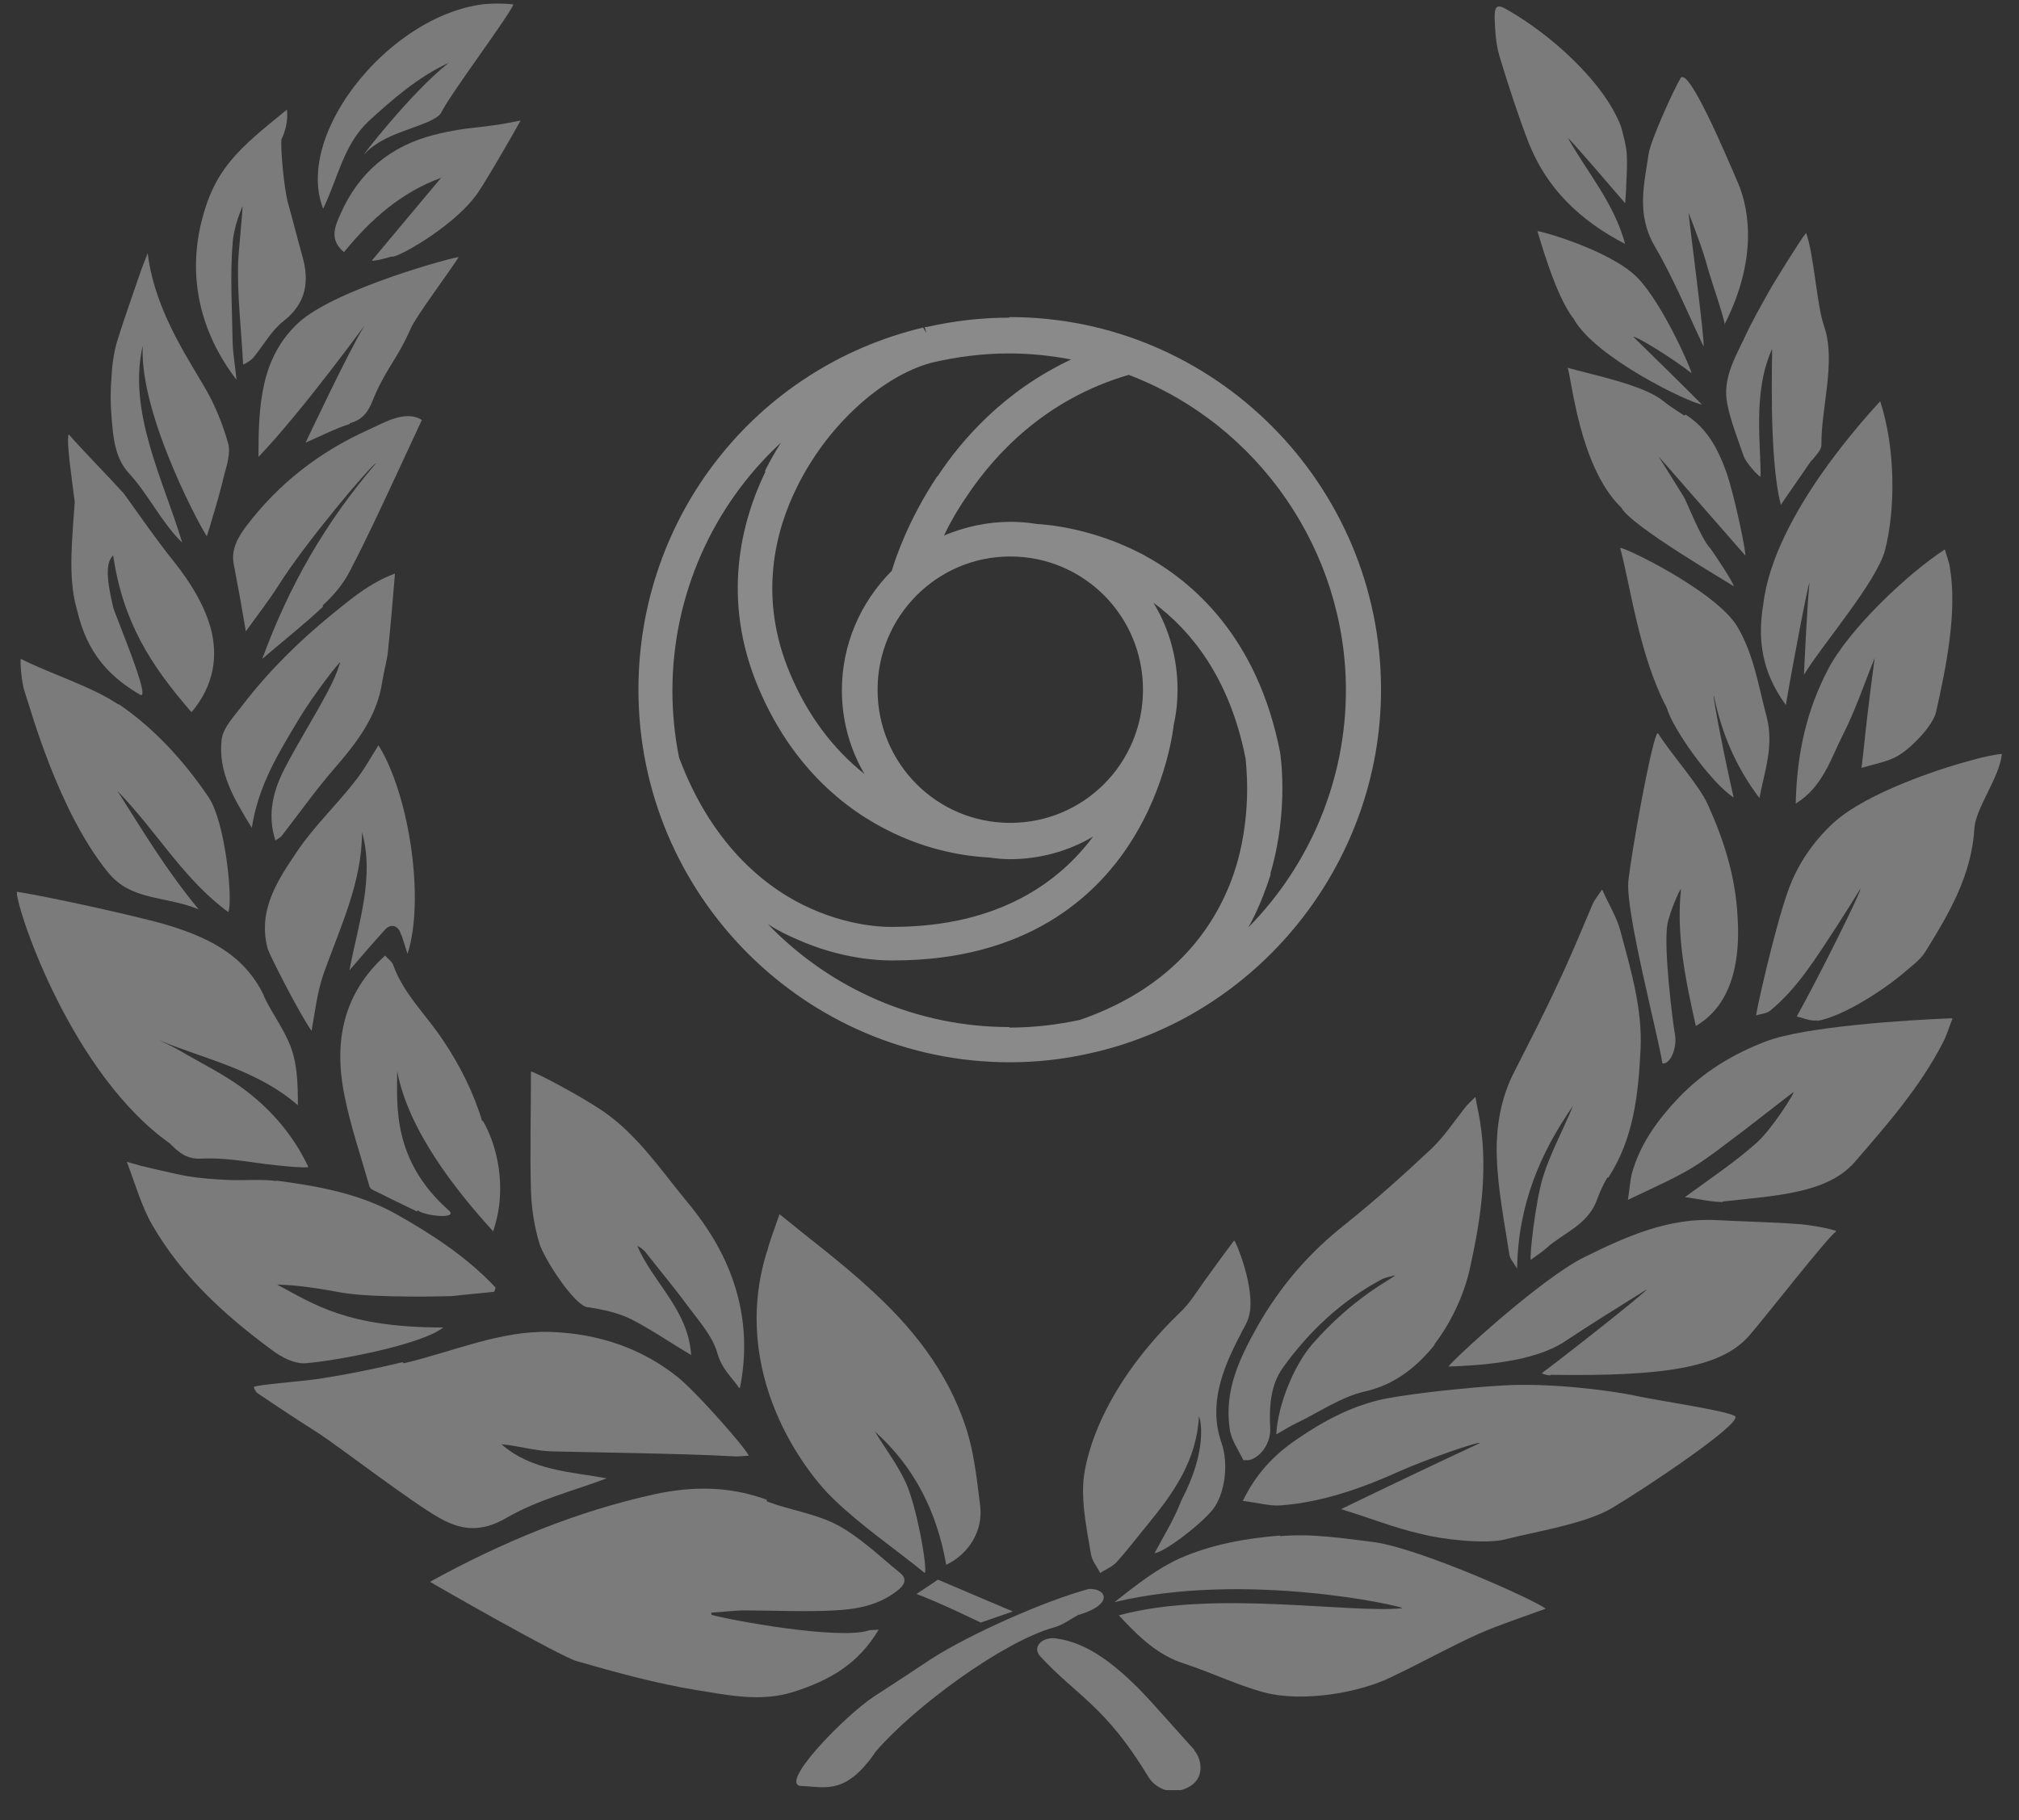 <svg width="61" height="55" viewBox="0 0 61 55" fill="none" xmlns="http://www.w3.org/2000/svg">
<rect x="0" y="0" width="61" height="55" fill="#333333" stroke="none"/>
<g id="_?&#235;&#141;&#137;&#236;&#148;&#160;??1" clip-path="url(#clip0_392_9407)">
<g id="Group" opacity="0.5">
<g id="Group_2" opacity="0.7">
<path id="Vector" d="M46.848 41.561C46.715 41.561 46.599 41.511 46.583 41.495C47.626 40.713 49.781 39 49.747 38.967C48.919 39.483 48.09 39.998 47.262 40.547C46.35 41.145 44.793 41.262 43.766 41.295C43.799 41.179 46.549 38.634 47.875 37.986C49.151 37.354 50.427 36.788 51.885 36.871C52.481 36.905 53.724 36.938 54.304 36.988C54.47 36.988 55.265 37.104 55.481 37.204C55.199 37.404 53.26 39.898 52.846 40.364C52.001 41.328 50.294 41.595 46.848 41.545V41.561Z" fill="white"/>
<path id="Vector_2" d="M42.936 46.353C42.124 46.17 41.345 45.854 40.517 45.604C41.925 44.922 43.317 44.257 44.709 43.609C44.693 43.542 43.069 44.108 42.29 44.457C41.147 44.972 39.97 45.388 38.727 45.488C38.363 45.521 37.982 45.405 37.551 45.355C37.932 44.557 38.479 43.974 39.158 43.509C40.003 42.927 40.881 42.461 41.876 42.261C42.422 42.162 42.969 42.095 43.533 42.029C44.179 41.962 44.842 41.896 45.488 41.862C46.648 41.796 48.437 41.962 49.581 42.212C49.945 42.295 52.381 42.661 52.431 42.81C52.547 43.076 49.713 44.972 48.702 45.571C47.891 46.053 46.366 46.286 45.471 46.519C44.891 46.669 43.549 46.519 42.936 46.353Z" fill="white"/>
<path id="Vector_3" d="M52.05 36.324C51.719 36.324 51.387 36.241 50.907 36.175C51.702 35.592 52.431 35.11 53.078 34.528C53.541 34.112 54.221 33.031 54.188 32.998C53.674 33.397 53.177 33.78 52.663 34.179C52.15 34.561 51.636 34.977 51.089 35.31C50.526 35.642 49.913 35.908 49.184 36.258C49.233 35.942 49.25 35.692 49.3 35.476C49.548 34.561 50.095 33.83 50.708 33.181C51.454 32.399 52.349 31.851 53.359 31.468C54.519 31.019 57.651 30.819 58.993 30.77C58.877 31.069 58.811 31.302 58.695 31.518C57.999 32.865 57.005 33.996 56.027 35.127C55.199 36.058 53.707 36.125 52.05 36.308V36.324Z" fill="white"/>
<path id="Vector_4" d="M54.503 20.39C54.503 20.39 54.586 18.495 54.668 17.613C54.635 17.613 54.171 20.025 53.956 21.305C53.227 20.307 53.094 19.326 53.276 18.245C53.608 15.484 56.607 12.358 56.806 12.125C57.27 13.539 57.27 15.385 56.955 16.615C56.706 17.58 55.033 19.509 54.503 20.39Z" fill="white"/>
<path id="Vector_5" d="M54.915 30.834C54.699 30.868 54.451 30.751 54.285 30.718C54.998 29.437 56.257 26.893 56.207 26.86C55.959 27.259 55.71 27.658 55.462 28.041C54.882 28.922 54.318 29.853 53.49 30.535C53.374 30.635 53.191 30.635 53.059 30.685C53.042 30.635 53.606 28.09 54.02 26.926C54.302 26.128 54.782 25.429 55.395 24.864C56.191 24.132 57.848 23.5 58.842 23.184C59.107 23.101 60.085 22.802 60.482 22.785C60.416 23.484 59.703 24.398 59.654 25.014C59.571 26.46 58.875 27.625 58.163 28.772C58.013 29.005 57.765 29.188 57.549 29.371C56.953 29.887 55.694 30.718 54.898 30.851L54.915 30.834Z" fill="white"/>
<path id="Vector_6" d="M57.253 22.888C56.938 23.038 56.574 23.104 56.242 23.204C56.309 22.672 56.358 22.123 56.425 21.574C56.491 21.025 56.557 20.493 56.64 19.878C56.309 20.709 56.044 21.491 55.679 22.206C55.314 22.921 55.082 23.769 54.254 24.285C54.287 22.772 54.585 21.458 55.231 20.227C55.861 19.013 57.634 17.333 58.761 16.602C58.794 16.751 58.877 16.934 58.91 17.134C59.142 18.497 58.794 20.177 58.496 21.508C58.396 21.957 57.667 22.688 57.253 22.888Z" fill="white"/>
<path id="Vector_7" d="M6.898 13.407C6.964 13.689 6.865 14.022 6.782 14.321C6.666 14.82 6.517 15.319 6.368 15.818C6.335 15.951 6.285 16.067 6.252 16.201C6.202 16.201 4.197 12.575 4.313 10.446C3.849 12.442 4.943 14.521 5.506 16.4C4.876 15.785 4.495 14.953 3.899 14.305C3.468 13.839 3.418 13.207 3.369 12.592C3.335 12.193 3.335 11.793 3.369 11.394C3.385 11.045 3.435 10.679 3.534 10.33C3.766 9.582 4.031 8.85 4.28 8.118C4.33 7.985 4.379 7.869 4.462 7.652C4.694 9.515 5.821 11.012 6.335 11.976C6.567 12.425 6.765 12.924 6.898 13.423V13.407Z" fill="white"/>
<path id="Vector_8" d="M5.771 21.54C6.483 20.709 6.599 19.794 6.351 18.929C6.152 18.247 5.738 17.582 5.29 17.017C4.694 16.285 3.783 14.954 3.733 14.905C3.285 14.406 2.573 13.69 2.076 13.125C1.993 13.308 2.175 14.489 2.258 15.171C2.192 16.202 2.043 17.399 2.308 18.364C2.507 19.162 2.821 20.176 4.23 20.991C4.594 21.207 3.501 18.646 3.418 18.347C3.186 17.366 3.219 16.983 3.418 16.784C3.716 18.779 4.528 20.077 5.787 21.523L5.771 21.54Z" fill="white"/>
<path id="Vector_9" d="M35.611 39.701C35.959 39.385 36.207 38.953 36.489 38.571C36.754 38.205 37.019 37.839 37.284 37.489C37.317 37.44 37.964 38.986 37.731 39.785C37.682 39.984 37.549 40.167 37.466 40.35C36.936 41.364 36.505 42.445 36.903 43.593C37.135 44.258 37.002 45.156 36.638 45.622C36.24 46.104 35.18 46.903 34.882 46.936C35.163 46.404 35.478 45.905 35.693 45.339C36.472 43.859 36.29 42.944 36.224 42.795C36.157 44.125 35.461 45.106 34.699 46.038C34.384 46.42 34.069 46.836 33.738 47.202C33.606 47.352 33.407 47.418 33.241 47.534C33.142 47.335 32.992 47.169 32.959 46.952C32.843 46.254 32.694 45.555 32.727 44.857C32.744 44.325 33.092 42.146 35.627 39.685L35.611 39.701Z" fill="white"/>
<path id="Vector_10" d="M38.676 46.419C39.654 46.336 40.582 46.485 41.526 46.602C42.934 46.801 46.48 48.398 46.696 48.614C45.967 48.88 45.304 49.096 44.658 49.379C43.78 49.778 42.918 50.26 42.04 50.676C41.029 51.175 39.306 51.441 38.196 51.142C37.384 50.925 36.605 50.543 35.793 50.277C34.998 50.028 34.417 49.479 33.804 48.813C36.654 48.032 40.747 48.764 42.371 48.597C42.371 48.531 37.615 47.466 33.672 48.414C34.368 47.865 34.964 47.4 35.66 47.084C36.621 46.668 37.632 46.485 38.676 46.402V46.419Z" fill="white"/>
<path id="Vector_11" d="M54.733 13.908C54.452 14.323 54.153 14.739 53.805 15.255C53.424 13.808 53.557 10.581 53.54 10.548C52.944 11.845 53.209 13.492 53.192 14.406C53.142 14.406 52.761 14.007 52.678 13.774C52.496 13.242 52.281 12.71 52.181 12.178C52.049 11.463 52.397 10.848 52.678 10.265C52.927 9.717 53.225 9.201 53.524 8.669C53.623 8.503 54.385 7.255 54.568 7.039C54.816 7.738 54.882 9.201 55.114 9.866C55.479 10.931 55.015 12.344 55.031 13.442C55.031 13.608 54.849 13.774 54.733 13.924V13.908Z" fill="white"/>
<path id="Vector_12" d="M48.57 35.577C48.421 35.81 48.322 36.059 48.222 36.325C47.924 37.04 47.228 37.257 46.715 37.722C46.565 37.855 46.4 37.955 46.251 38.071C46.201 38.038 46.383 36.342 46.615 35.577C46.847 34.828 47.228 34.147 47.526 33.415C46.549 34.828 45.869 36.375 45.836 38.337C45.72 38.138 45.621 38.038 45.604 37.922C45.455 36.941 45.256 35.959 45.223 34.978C45.19 34.08 45.339 33.182 45.753 32.384C46.201 31.502 46.648 30.637 47.062 29.739C47.444 28.941 47.775 28.126 48.123 27.311C48.173 27.195 48.272 27.078 48.405 26.879C48.603 27.328 48.836 27.694 48.952 28.11C49.266 29.29 49.631 30.488 49.565 31.735C49.498 33.099 49.349 34.429 48.587 35.593L48.57 35.577Z" fill="white"/>
<path id="Vector_13" d="M50.093 22.156C50.474 22.772 51.336 23.72 51.601 24.318C52.081 25.383 52.429 26.464 52.496 27.678C52.545 28.459 52.579 30.222 51.236 31.004C50.922 29.607 50.64 28.243 50.789 26.863C50.756 26.863 50.441 27.561 50.375 27.944C50.259 28.675 50.54 30.904 50.607 31.27C50.673 31.652 50.474 32.168 50.226 32.135C50.11 31.336 49.099 27.528 49.198 26.613C49.298 25.732 49.844 22.655 50.06 22.173L50.093 22.156Z" fill="white"/>
<path id="Vector_14" d="M49.1 6.141C49.1 6.141 47.41 4.162 47.377 4.179C47.957 5.21 48.769 6.141 49.1 7.372C47.725 6.657 46.73 5.692 46.184 4.312C45.852 3.447 45.571 2.582 45.305 1.701C45.189 1.318 45.173 0.919 45.156 0.52C45.156 0.154 45.256 0.121 45.554 0.304C46.813 1.019 48.47 2.466 48.984 3.846C49.05 4.112 49.133 4.395 49.15 4.661C49.166 4.96 49.15 5.276 49.133 5.576C49.133 5.759 49.117 5.942 49.1 6.141Z" fill="white"/>
<path id="Vector_15" d="M49.332 10.162C50.062 10.877 50.791 11.592 51.42 12.224C51.039 12.175 48.189 10.811 47.543 9.63C46.98 8.931 46.482 7.052 46.449 6.986C46.466 6.952 48.636 7.551 49.465 8.383C50.26 9.198 51.139 11.26 51.105 11.276C50.559 10.844 49.382 10.112 49.332 10.179V10.162Z" fill="white"/>
<path id="Vector_16" d="M52.114 9.816C52.081 9.567 51.7 8.469 51.601 8.12C51.452 7.554 51.236 7.005 51.021 6.44C50.987 6.34 51.534 10.465 51.468 10.465C50.987 9.45 50.557 8.402 49.993 7.438C49.43 6.473 49.678 5.559 49.811 4.644C49.877 4.228 50.557 2.731 50.772 2.365C51.004 1.983 52.131 4.644 52.495 5.492C52.744 6.058 53.224 7.604 52.098 9.816H52.114Z" fill="white"/>
<path id="Vector_17" d="M43.349 40.632C42.818 41.297 42.139 41.846 41.244 42.046C40.515 42.212 39.852 42.678 39.156 43.011C38.974 43.094 38.808 43.21 38.56 43.343C38.609 42.428 39.107 41.248 39.637 40.632C40.896 39.185 42.056 38.653 42.155 38.537C41.973 38.587 41.857 38.603 41.758 38.653C40.565 39.285 39.571 40.2 38.759 41.331C38.377 41.863 38.344 42.528 38.377 43.177C38.394 43.593 38.096 44.042 37.731 44.125C37.681 44.125 37.582 44.125 37.566 44.125C37.416 43.809 37.184 43.493 37.151 43.16C36.986 42.013 37.45 41.048 37.98 40.1C38.676 38.869 39.554 37.855 40.631 37.007C41.542 36.275 42.421 35.493 43.266 34.695C43.63 34.346 43.928 33.897 44.243 33.498C44.343 33.365 44.459 33.265 44.575 33.148C44.608 33.282 44.624 33.431 44.657 33.564C44.989 35.177 44.757 36.774 44.409 38.337C44.227 39.152 43.829 39.984 43.332 40.632H43.349Z" fill="white"/>
<path id="Vector_18" d="M50.922 12.527C51.568 12.926 51.9 13.558 52.148 14.24C52.397 14.922 52.778 16.784 52.728 16.784C51.85 15.787 50.988 14.789 50.11 13.791C50.11 13.791 50.607 14.589 50.856 14.988C50.955 15.121 51.369 16.252 51.684 16.585C51.717 16.618 52.397 17.633 52.38 17.716C52.248 17.616 49.282 15.903 48.983 15.338C47.691 14.09 47.475 11.313 47.359 11.113C48.122 11.329 49.646 11.629 50.243 12.111C50.441 12.277 50.673 12.411 50.889 12.56L50.922 12.527Z" fill="white"/>
<path id="Vector_19" d="M52.495 18.944C52.993 19.792 53.125 20.723 53.374 21.654C53.606 22.536 53.307 23.317 53.158 24.116C52.462 23.201 52.015 22.17 51.783 21.023C51.733 21.023 52.131 23.035 52.38 24.099C51.7 23.667 50.524 22.004 50.358 21.388C49.513 19.792 49.248 17.613 48.95 16.565C48.916 16.449 51.849 17.846 52.495 18.944Z" fill="white"/>
<path id="Vector_20" d="M9.134 7.736C8.985 7.204 8.852 6.672 8.703 6.14C8.587 5.741 8.471 4.493 8.504 4.211C8.637 3.928 8.703 3.628 8.67 3.312C7.212 4.493 6.483 5.092 6.085 6.705C5.671 8.402 6.052 10.048 7.146 11.478C7.113 11.112 7.046 10.746 7.03 10.381C7.013 9.349 6.947 8.335 7.03 7.321C7.063 6.955 7.179 6.589 7.328 6.223C7.328 6.456 7.212 7.553 7.195 7.903C7.162 8.934 7.295 9.981 7.345 11.012C7.394 11.012 7.626 10.863 7.676 10.78C7.974 10.414 8.206 9.981 8.571 9.699C9.267 9.15 9.349 8.485 9.134 7.736Z" fill="white"/>
<path id="Vector_21" d="M23.166 45.371C23.879 45.637 24.641 45.737 25.304 46.086C25.983 46.452 26.563 47.017 27.176 47.516C27.458 47.732 27.292 47.932 27.093 48.082C26.53 48.514 25.884 48.63 25.221 48.664C24.326 48.714 23.415 48.664 22.503 48.664C22.172 48.664 21.841 48.714 21.493 48.73C21.493 48.747 21.493 48.78 21.493 48.797C22.155 48.98 25.304 49.545 26.215 49.279C26.298 49.246 26.397 49.262 26.547 49.246C25.917 50.31 25.022 50.792 23.978 51.125C22.984 51.441 22.006 51.225 21.062 51.075C19.836 50.876 18.626 50.543 17.416 50.194C16.903 50.044 13.175 47.915 12.992 47.799C15.196 46.585 17.433 45.67 19.769 45.155C20.913 44.905 22.056 44.905 23.166 45.321V45.371Z" fill="white"/>
<path id="Vector_22" d="M30.591 48.699L29.63 49.032C29.63 49.032 28.404 48.433 27.691 48.167C27.874 48.05 28.189 47.834 28.338 47.734C28.835 47.951 30.028 48.45 30.608 48.699H30.591Z" fill="white"/>
<path id="Vector_23" d="M32.612 48.782C32.33 48.932 32.098 49.115 31.833 49.181C30.292 49.614 27.624 51.576 26.464 52.923C25.57 54.237 24.956 54.004 24.26 53.971C23.399 54.021 25.52 51.842 26.415 51.26C26.779 51.027 27.79 50.362 28.138 50.129C29.298 49.381 31.584 48.367 32.893 48.017C33.407 47.984 33.689 48.466 32.595 48.799L32.612 48.782Z" fill="white"/>
<path id="Vector_24" d="M3.581 21.274C4.658 22.006 5.553 22.987 6.298 24.084C6.829 24.866 7.044 27.311 6.895 27.56C5.536 26.562 4.774 25.166 3.548 23.901C4.36 25.182 5.039 26.313 6 27.477C4.973 27.061 3.962 27.228 3.266 26.363C1.758 24.517 0.93 21.44 0.747 20.908C0.648 20.625 0.598 19.96 0.631 19.91C1.51 20.359 2.769 20.742 3.581 21.291V21.274Z" fill="white"/>
<path id="Vector_25" d="M12.198 41.197C13.689 40.847 15.114 40.199 16.639 40.249C18.064 40.299 19.39 40.731 20.516 41.646C21.113 42.145 22.571 43.808 22.621 43.991C22.455 43.991 22.289 44.024 22.14 44.007C20.781 43.924 17.119 43.874 16.655 43.858C16.158 43.841 15.661 43.691 15.148 43.642C16.059 44.44 17.235 44.473 18.329 44.673C17.318 45.055 16.241 45.321 15.297 45.87C14.534 46.319 13.921 46.236 13.275 45.87C12.447 45.404 10.276 43.741 9.646 43.325C9.017 42.926 8.387 42.511 7.774 42.095C7.724 42.062 7.658 41.928 7.674 41.912C7.741 41.845 9.099 41.746 9.663 41.662C10.508 41.529 11.336 41.363 12.165 41.163L12.198 41.197Z" fill="white"/>
<path id="Vector_26" d="M8.339 35.675C9.615 35.841 10.891 36.074 12.001 36.706C13.062 37.305 14.105 37.986 14.967 38.901C14.967 38.951 14.95 39.001 14.934 39.034C14.503 39.084 14.072 39.117 13.642 39.167C13.592 39.167 11.405 39.234 10.361 39.068C9.714 38.951 9.068 38.835 8.372 38.818C9.499 39.417 10.477 40.115 13.393 40.115C12.714 40.647 10.112 41.13 9.217 41.196C8.886 41.213 8.505 41.013 8.24 40.814C6.815 39.766 5.489 38.569 4.594 37.005C4.279 36.456 4.097 35.808 3.832 35.109C4.114 35.193 4.362 35.259 4.594 35.309C4.942 35.392 5.307 35.475 5.655 35.542C6.069 35.608 6.5 35.642 6.931 35.658C7.411 35.675 7.892 35.625 8.372 35.691L8.339 35.675Z" fill="white"/>
<path id="Vector_27" d="M7.973 30.105C8.222 30.637 8.603 31.12 8.802 31.685C8.984 32.201 9 32.783 9 33.398C7.774 32.334 6.233 32.018 4.808 31.436C5.024 31.535 5.239 31.635 5.438 31.752C6.117 32.151 6.846 32.5 7.459 32.982C8.238 33.581 8.884 34.346 9.315 35.261C9.282 35.311 8.437 35.227 8.039 35.178C7.393 35.094 6.747 34.978 6.084 35.011C5.62 35.044 5.355 34.778 5.123 34.546C2.207 32.483 0.55 27.644 0.5 26.945C1.544 27.112 4.013 27.66 4.908 27.91C6.167 28.276 7.36 28.791 7.973 30.088V30.105Z" fill="white"/>
<path id="Vector_28" d="M23.17 37.839C23.269 37.456 23.418 37.09 23.551 36.691C24.529 37.49 25.423 38.155 26.235 38.903C27.528 40.067 28.621 41.414 29.185 43.144C29.433 43.892 29.516 44.724 29.616 45.522C29.698 46.254 29.284 46.953 28.588 47.285C28.307 45.672 27.611 44.308 26.434 43.261C26.749 43.776 27.114 44.258 27.362 44.791C27.694 45.506 28.025 47.368 27.942 47.535C26.998 46.77 26.037 46.121 25.191 45.306C24.346 44.508 22.027 41.514 23.17 37.822V37.839Z" fill="white"/>
<path id="Vector_29" d="M12.944 3.678C12.281 3.961 11.519 4.11 11.006 4.659C10.856 4.825 12.381 2.83 13.557 1.898C12.629 2.331 11.884 2.979 11.138 3.661C10.376 4.376 10.21 5.391 9.763 6.306C8.785 3.794 12.447 -0.314 15.513 0.136C15.33 0.551 13.624 2.813 13.325 3.412C13.259 3.528 13.077 3.611 12.944 3.678Z" fill="white"/>
<path id="Vector_30" d="M10.576 12.809C10.145 12.943 9.731 13.159 9.234 13.375C9.283 13.275 10.509 10.664 11.007 9.849C11.073 9.749 9.134 12.427 7.809 13.807C7.809 12.244 7.875 10.83 9.002 9.766C10.128 8.718 13.823 7.737 13.857 7.77C13.658 8.103 12.564 9.566 12.415 9.916C11.968 10.93 11.636 11.146 11.222 12.194C11.089 12.493 10.924 12.693 10.559 12.793L10.576 12.809Z" fill="white"/>
<path id="Vector_31" d="M36.094 52.889C35.696 52.456 34.785 51.409 34.371 50.993C33.708 50.344 32.896 49.646 31.919 49.513C31.504 49.446 31.156 49.762 31.438 50.062C32.565 51.276 33.393 51.542 34.702 53.704C34.885 54.003 35.349 54.286 35.879 54.02C36.409 53.77 36.326 53.172 36.078 52.889H36.094Z" fill="white"/>
<path id="Vector_32" d="M15.712 3.645C14.436 3.911 14.237 3.794 13.11 4.077C11.801 4.41 10.84 5.208 10.293 6.455C10.128 6.821 9.929 7.237 10.393 7.619C11.205 6.621 12.133 5.807 13.326 5.374C12.646 6.189 11.95 7.021 11.238 7.869C11.271 7.919 11.834 7.752 11.834 7.752C11.934 7.835 13.624 6.904 14.353 5.94C14.535 5.74 15.546 3.977 15.728 3.645H15.712Z" fill="white"/>
<path id="Vector_33" d="M10.077 23.253C9.531 23.884 9.034 24.583 8.52 25.248C8.487 25.298 8.42 25.331 8.321 25.398C8.056 24.583 8.271 23.851 8.619 23.186C9.017 22.421 9.481 21.689 9.879 20.941C10.044 20.642 10.177 20.342 10.276 20.026C10.326 19.893 9.448 21.024 9.034 21.723C8.437 22.72 7.807 23.718 7.608 25.015C7.062 24.134 6.581 23.319 6.697 22.338C6.747 21.972 7.095 21.623 7.343 21.29C8.122 20.276 9.017 19.394 10.011 18.579C10.608 18.097 11.171 17.615 11.933 17.332C11.867 18.147 11.801 18.929 11.718 19.71C11.685 19.993 11.602 20.276 11.552 20.575C11.403 21.656 10.757 22.471 10.061 23.269L10.077 23.253Z" fill="white"/>
<path id="Vector_34" d="M9.763 18.329C9.2 18.861 8.603 19.327 7.924 19.909C8.736 17.697 9.829 15.785 11.37 13.989C11.188 14.072 9.183 16.45 8.388 17.731C8.123 18.146 7.824 18.529 7.427 19.078C7.36 18.695 7.311 18.396 7.261 18.113C7.195 17.764 7.128 17.398 7.062 17.049C6.979 16.616 7.178 16.25 7.427 15.918C8.404 14.621 9.647 13.656 11.122 12.991C11.602 12.775 12.248 12.376 12.746 12.691C12.563 13.074 12.232 13.806 12.05 14.188C11.569 15.219 11.089 16.267 10.558 17.282C10.36 17.664 10.061 18.013 9.746 18.296L9.763 18.329Z" fill="white"/>
<path id="Vector_35" d="M12.114 28.241C12.048 27.974 11.816 27.891 11.634 28.091C11.302 28.457 10.971 28.839 10.557 29.322C10.838 27.858 11.319 26.511 10.938 25.147C10.938 26.644 10.292 27.991 9.795 29.371C9.579 29.97 9.513 30.619 9.413 31.151C9.016 30.585 8.138 28.839 8.088 28.673C7.773 27.492 8.403 26.577 8.999 25.696C9.496 24.964 10.159 24.332 10.706 23.634C10.988 23.285 11.203 22.885 11.435 22.52C12.363 24.016 12.843 27.176 12.313 28.823C12.247 28.606 12.181 28.423 12.131 28.257L12.114 28.241Z" fill="white"/>
<path id="Vector_36" d="M22.322 41.929C22.09 41.596 21.808 41.363 21.676 40.898C21.527 40.366 21.113 39.916 20.781 39.468C20.367 38.902 19.919 38.37 19.489 37.821C19.422 37.755 19.356 37.688 19.257 37.655C19.737 38.769 20.798 39.584 20.881 40.948C20.267 40.582 19.688 40.183 19.074 39.867C18.677 39.667 18.196 39.567 17.749 39.501C17.351 39.451 16.423 38.021 16.291 37.555C16.142 37.056 16.059 36.507 16.042 35.992C16.009 34.794 16.042 33.58 16.042 32.383C16.158 32.383 17.6 33.148 18.246 33.597C19.273 34.312 19.969 35.36 20.765 36.324C21.494 37.206 22.919 39.151 22.355 41.946L22.322 41.929Z" fill="white"/>
<path id="Vector_37" d="M14.568 33.881C14.303 32.999 13.889 32.184 13.375 31.419C12.878 30.671 12.199 30.039 11.884 29.174C11.851 29.058 11.718 28.975 11.635 28.875C10.359 30.039 10.094 31.469 10.393 33.033C10.575 33.981 10.89 34.895 11.155 35.827C11.155 35.877 11.221 35.943 11.271 35.96C11.701 36.176 12.149 36.392 12.596 36.608C12.596 36.608 12.613 36.575 12.629 36.575C12.795 36.741 13.872 36.858 13.557 36.575C11.834 35.045 12 33.382 12 32.367C12.331 34.147 13.773 35.976 14.899 37.207C15.364 35.86 14.982 34.529 14.585 33.864L14.568 33.881Z" fill="white"/>
</g>
<g id="Group_3" opacity="0.85">
<path id="Vector_38" d="M30.49 9.599C29.645 9.599 28.8 9.698 28.005 9.881H27.939L27.988 10.064L27.889 9.898C22.819 11.112 19.289 15.619 19.289 20.841C19.289 27.044 24.326 32.1 30.507 32.1C31.302 32.1 32.098 32.017 32.91 31.834C38.013 30.72 41.725 26.096 41.725 20.841C41.725 14.638 36.688 9.582 30.507 9.582L30.49 9.599ZM30.49 31.036C27.723 31.036 25.105 29.905 23.2 27.926C23.481 28.109 23.779 28.258 24.094 28.391C25.436 28.99 26.596 29.023 26.911 29.023C26.928 29.023 26.961 29.023 26.994 29.023C31.021 29.023 33.108 27.094 34.152 25.464C35.279 23.718 35.461 21.922 35.461 21.905C35.544 21.54 35.577 21.19 35.577 20.841C35.577 19.91 35.329 18.995 34.848 18.213C35.975 19.045 37.151 20.475 37.632 22.92C37.632 22.986 37.847 24.45 37.367 26.113C36.903 27.676 35.71 29.755 32.628 30.82C31.932 30.969 31.22 31.052 30.507 31.052L30.49 31.036ZM26.514 20.841C26.514 18.629 28.303 16.816 30.523 16.816C32.744 16.816 34.533 18.613 34.533 20.841C34.533 23.07 32.744 24.866 30.523 24.866C28.303 24.866 26.514 23.07 26.514 20.841ZM28.32 14.388C27.458 15.685 27.06 16.85 26.944 17.249C25.983 18.213 25.436 19.494 25.436 20.858C25.436 21.756 25.669 22.62 26.116 23.386C25.171 22.637 24.409 21.623 23.879 20.375C22.885 18.047 23.432 16.018 24.078 14.721C24.973 12.892 26.613 11.378 28.137 10.962C28.916 10.779 29.695 10.68 30.49 10.68C31.12 10.68 31.75 10.746 32.363 10.863C30.341 11.81 29.049 13.291 28.32 14.405V14.388ZM23.133 14.239C22.404 15.735 21.775 18.097 22.918 20.791C24.045 23.452 25.884 24.699 27.226 25.281C28.519 25.847 29.629 25.897 29.894 25.913C30.126 25.947 30.325 25.963 30.507 25.963C31.402 25.963 32.263 25.73 33.026 25.281C32.048 26.595 30.242 28.009 26.961 28.009C26.961 28.009 25.851 28.059 24.509 27.46C23.266 26.911 21.543 25.647 20.515 22.887C20.383 22.221 20.316 21.556 20.316 20.874C20.316 17.997 21.526 15.286 23.597 13.374C23.415 13.657 23.249 13.956 23.1 14.255L23.133 14.239ZM38.378 26.412C38.958 24.45 38.676 22.754 38.676 22.737C37.997 19.261 36.041 17.565 34.517 16.75C33.026 15.968 31.667 15.852 31.335 15.835C31.037 15.785 30.772 15.769 30.523 15.769C29.844 15.769 29.148 15.918 28.519 16.184C28.717 15.769 28.949 15.37 29.215 14.987C30.06 13.723 31.584 12.06 34.103 11.328C38.03 12.825 40.664 16.65 40.664 20.858C40.664 23.552 39.587 26.13 37.715 28.026C37.997 27.527 38.212 26.978 38.394 26.412H38.378Z" fill="white"/>
</g>
</g>
</g>
<defs>
<clipPath id="clip0_392_9407">
<rect width="60" height="54" fill="white" transform="translate(0.5 0.102)"/>
</clipPath>
</defs>
</svg>
